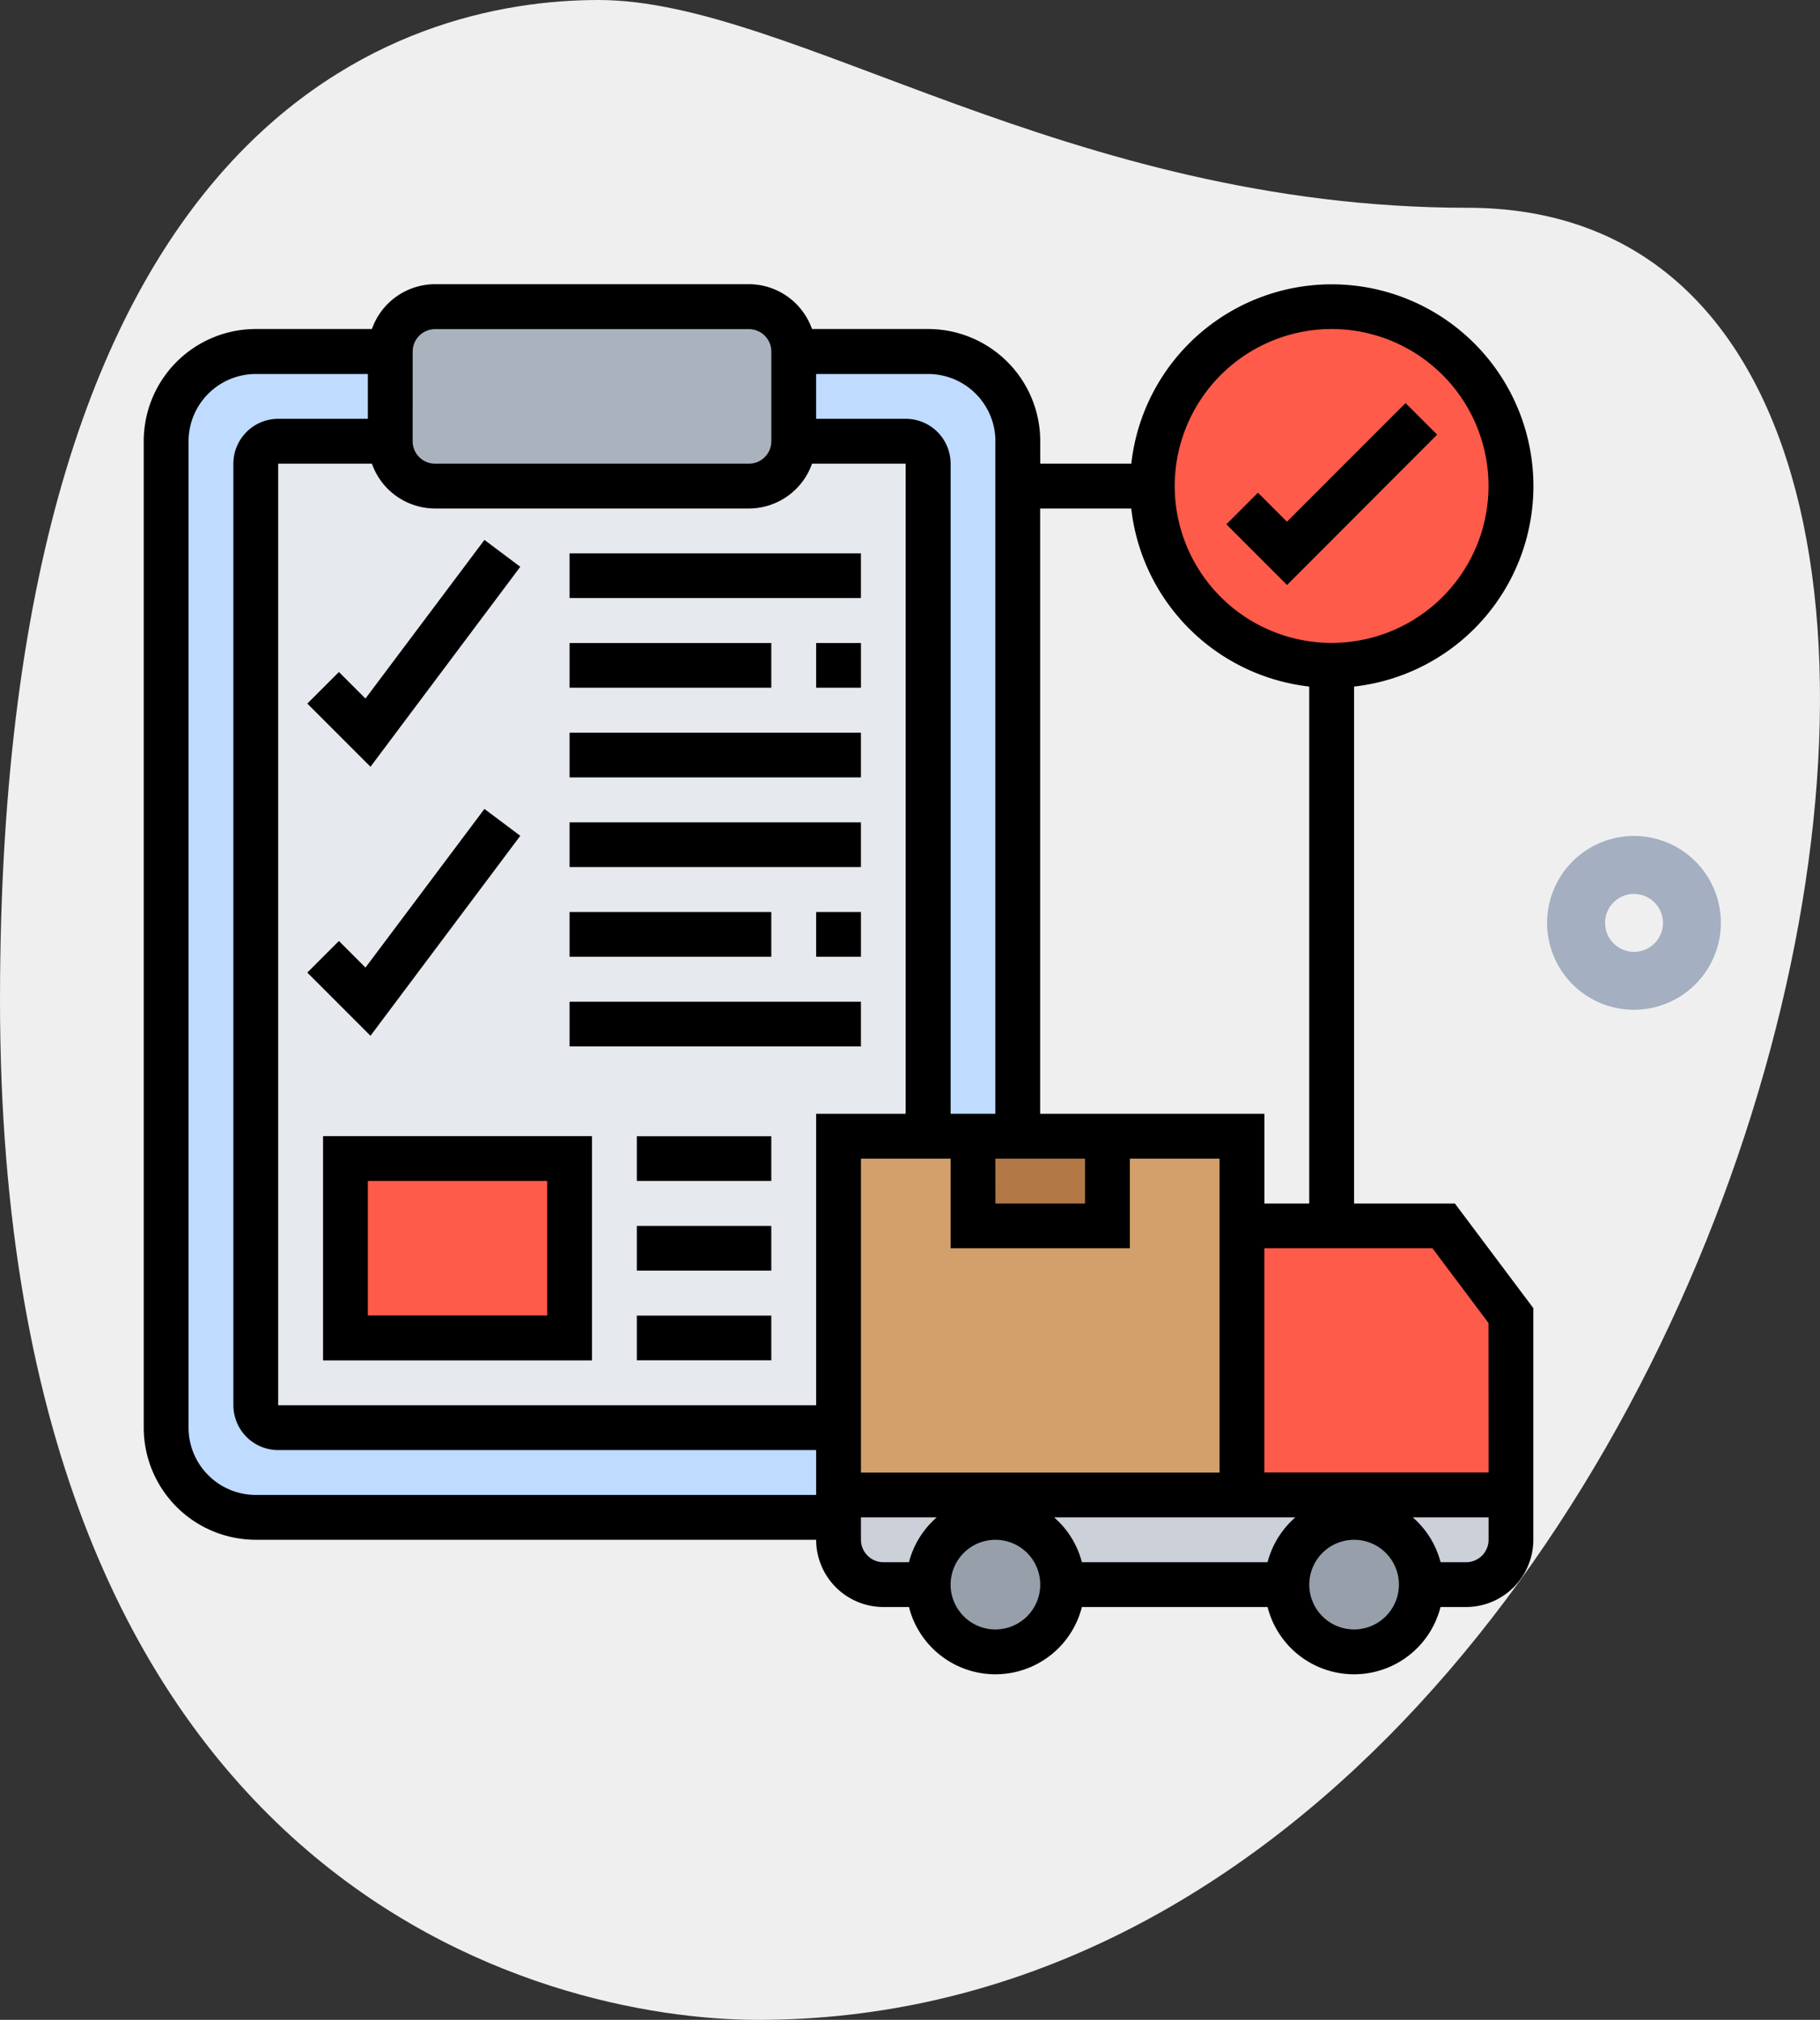 <svg xmlns="http://www.w3.org/2000/svg" width="57.628" height="63.94" viewBox="0 0 57.628 63.94">
  <rect x="0" y="0" width="57.628" height="63.94" fill="#333333" stroke="none"/>
  <g id="Group_1654" data-name="Group 1654" transform="translate(-119.449 -7971)">
    <g id="Group_1655" data-name="Group 1655">
      <g id="_3102930" data-name="3102930" transform="translate(117.159 7970.416)">
        <g id="Group_848" data-name="Group 848" transform="translate(2.29 0.584)">
          <path id="Path_1487" data-name="Path 1487" d="M48.754,7.161c-12.687,0-21.4-6.577-27.512-6.577S2.29,4.1,2.29,32.247s17.272,32.277,24,32.277C57.772,64.526,71.221,7.161,48.754,7.161Z" transform="translate(-2.29 -0.584)" fill="#efefef"/>
          <g id="Group_1674" data-name="Group 1674" transform="translate(3.576 8.015)">
            <g id="Group_1673" data-name="Group 1673" transform="translate(0.975 0.985)">
              <g id="Group_1671" data-name="Group 1671" transform="translate(0.713 0.713)">
                <g id="Group_1659" data-name="Group 1659" transform="translate(31.226 0)">
                  <circle id="Ellipse_121" data-name="Ellipse 121" cx="5.5" cy="5.5" r="5.5" transform="translate(0.061 0.287)" fill="#ff5b4a"/>
                </g>
                <g id="Group_1660" data-name="Group 1660" transform="translate(19.871 1.419)">
                  <path id="Path_2490" data-name="Path 2490" d="M37.077,8.248V28.829H34.238V7.538a.707.707,0,0,0-.71-.71H29.98V3.99h4.258a2.843,2.843,0,0,1,2.839,2.839Z" transform="translate(-29.98 -3.99)" fill="#bfdbff"/>
                </g>
                <g id="Group_1661" data-name="Group 1661" transform="translate(0 1.419)">
                  <path id="Path_2491" data-name="Path 2491" d="M23.271,40.184v.71H4.819A2.843,2.843,0,0,1,1.98,38.055V6.829A2.838,2.838,0,0,1,4.819,3.99H9.077V6.829H5.528a.7.7,0,0,0-.71.71V37.345a.707.707,0,0,0,.71.71H23.271Z" transform="translate(-1.98 -3.99)" fill="#bfdbff"/>
                </g>
                <g id="Group_1662" data-name="Group 1662" transform="translate(2.839 4.258)">
                  <path id="Path_2492" data-name="Path 2492" d="M27.271,8.7V29.99H24.432v9.226H6.69a.707.707,0,0,1-.71-.71V8.7a.7.7,0,0,1,.71-.71h3.548a1.419,1.419,0,0,0,1.419,1.419h9.936A1.424,1.424,0,0,0,23.013,7.99h3.548a.707.707,0,0,1,.71.71Z" transform="translate(-5.98 -7.99)" fill="#e6e9ed"/>
                </g>
                <g id="Group_1663" data-name="Group 1663" transform="translate(5.678 26.968)">
                  <path id="Path_2493" data-name="Path 2493" d="M9.98,39.99h7.1v5.678H9.98Z" transform="translate(-9.98 -39.99)" fill="#ff5b4a"/>
                </g>
                <g id="Group_1664" data-name="Group 1664" transform="translate(7.097)">
                  <path id="Path_2494" data-name="Path 2494" d="M24.754,3.409V6.248a1.424,1.424,0,0,1-1.419,1.419H13.4A1.419,1.419,0,0,1,11.98,6.248V3.409A1.414,1.414,0,0,1,13.4,1.99h9.936a1.419,1.419,0,0,1,1.419,1.419Z" transform="translate(-11.98 -1.99)" fill="#aab2bd"/>
                </g>
                <g id="Group_1665" data-name="Group 1665" transform="translate(21.291 37.613)">
                  <path id="Path_2495" data-name="Path 2495" d="M31.98,54.99H53.271v1.419a1.424,1.424,0,0,1-1.419,1.419H50.432a2.129,2.129,0,1,0-4.258,0h-7.1a2.129,2.129,0,1,0-4.258,0H33.4a1.419,1.419,0,0,1-1.419-1.419V54.99Z" transform="translate(-31.98 -54.99)" fill="#ccd1d9"/>
                </g>
                <g id="Group_1666" data-name="Group 1666" transform="translate(35.484 38.323)">
                  <circle id="Ellipse_122" data-name="Ellipse 122" cx="2" cy="2" r="2" transform="translate(-0.197 -0.036)" fill="#969faa"/>
                </g>
                <g id="Group_1667" data-name="Group 1667" transform="translate(24.129 38.323)">
                  <circle id="Ellipse_123" data-name="Ellipse 123" cx="2" cy="2" r="2" transform="translate(0.157 -0.036)" fill="#969faa"/>
                </g>
                <g id="Group_1668" data-name="Group 1668" transform="translate(34.065 29.097)">
                  <path id="Path_2496" data-name="Path 2496" d="M58.5,45.829v5.678H49.98V42.99h6.387Z" transform="translate(-49.98 -42.99)" fill="#ff5b4a"/>
                </g>
                <g id="Group_1669" data-name="Group 1669" transform="translate(21.291 26.258)">
                  <path id="Path_2497" data-name="Path 2497" d="M31.98,38.99H44.754V50.345H31.98Z" transform="translate(-31.98 -38.99)" fill="#d3a06c"/>
                </g>
                <g id="Group_1670" data-name="Group 1670" transform="translate(25.549 26.258)">
                  <path id="Path_2498" data-name="Path 2498" d="M39.4,38.99h2.839v2.839H37.98V38.99Z" transform="translate(-37.98 -38.99)" fill="#b27946"/>
                </g>
              </g>
              <g id="Group_1672" data-name="Group 1672">
                <path id="Path_2499" data-name="Path 2499" d="M55.949,7.281l-1-1-3.756,3.756-.918-.918-1,1,1.921,1.921Z" transform="translate(-14.995 -2.522)"/>
                <path id="Path_2500" data-name="Path 2500" d="M15.015,13.237l-1.135-.851-3.767,5.022-.841-.841-1,1,2,2Z" transform="translate(-3.092 -4.295)"/>
                <path id="Path_2501" data-name="Path 2501" d="M39.3,30.082V13.718a6.386,6.386,0,1,0-7.055-7.055H29.362v-.71A3.552,3.552,0,0,0,25.814,2.4H22.135a2.126,2.126,0,0,0-2-1.419H10.2A2.126,2.126,0,0,0,8.2,2.4H4.523A3.552,3.552,0,0,0,.975,5.953V37.179a3.552,3.552,0,0,0,3.548,3.548H22.266a2.132,2.132,0,0,0,2.129,2.129h.81a2.825,2.825,0,0,0,5.476,0H36.56a2.825,2.825,0,0,0,5.476,0h.81a2.132,2.132,0,0,0,2.129-2.129V33.394l-2.484-3.312ZM38.588,2.4a4.968,4.968,0,1,1-4.968,4.968A4.974,4.974,0,0,1,38.588,2.4ZM32.243,8.082a6.4,6.4,0,0,0,5.636,5.636V30.082H36.459V27.243h-7.1V8.082ZM23.685,38.6V28.663h2.839V31.5H32.2V28.663H35.04V38.6ZM8.2,6.663a2.126,2.126,0,0,0,2,1.419h9.936a2.126,2.126,0,0,0,2-1.419H25.1V27.243H22.266v9.226H5.233V6.663Zm19.741,22h2.839v1.419H27.943Zm0-22.71V27.243H26.524V6.663A1.421,1.421,0,0,0,25.1,5.243H22.266V3.824h3.548A2.132,2.132,0,0,1,27.943,5.953ZM9.491,3.114a.71.71,0,0,1,.71-.71h9.936a.71.71,0,0,1,.71.71V5.953a.71.71,0,0,1-.71.71H10.2a.71.71,0,0,1-.71-.71ZM4.523,39.308a2.132,2.132,0,0,1-2.129-2.129V5.953A2.132,2.132,0,0,1,4.523,3.824H8.072V5.243H5.233A1.421,1.421,0,0,0,3.814,6.663V36.469a1.421,1.421,0,0,0,1.419,1.419H22.266v1.419Zm20.682,2.129h-.81a.71.71,0,0,1-.71-.71v-.71h2.4A2.827,2.827,0,0,0,25.205,41.437Zm2.738,2.129a1.419,1.419,0,1,1,1.419-1.419A1.421,1.421,0,0,1,27.943,43.566Zm8.617-2.129H30.681a2.821,2.821,0,0,0-.88-1.419H37.44a2.827,2.827,0,0,0-.88,1.419ZM39.3,43.566a1.419,1.419,0,1,1,1.419-1.419A1.421,1.421,0,0,1,39.3,43.566Zm3.548-2.129h-.81a2.821,2.821,0,0,0-.88-1.419h2.4v.71A.71.71,0,0,1,42.847,41.437Zm.71-2.839h-7.1V31.5h5.323l1.774,2.365Z" transform="translate(-0.975 -0.985)"/>
                <path id="Path_2502" data-name="Path 2502" d="M19.975,12.985H29.2V14.4H19.975Z" transform="translate(-6.491 -4.469)"/>
                <path id="Path_2503" data-name="Path 2503" d="M30.975,16.985h1.419V18.4H30.975Z" transform="translate(-9.684 -5.63)"/>
                <path id="Path_2504" data-name="Path 2504" d="M19.975,16.985h6.387V18.4H19.975Z" transform="translate(-6.491 -5.63)"/>
                <path id="Path_2505" data-name="Path 2505" d="M19.975,20.985H29.2V22.4H19.975Z" transform="translate(-6.491 -6.791)"/>
                <path id="Path_2506" data-name="Path 2506" d="M15.015,25.237l-1.135-.851-3.767,5.022-.841-.841-1,1,2,2Z" transform="translate(-3.092 -7.779)"/>
                <path id="Path_2507" data-name="Path 2507" d="M19.975,24.985H29.2V26.4H19.975Z" transform="translate(-6.491 -7.953)"/>
                <path id="Path_2508" data-name="Path 2508" d="M30.975,28.985h1.419V30.4H30.975Z" transform="translate(-9.684 -9.114)"/>
                <path id="Path_2509" data-name="Path 2509" d="M19.975,28.985h6.387V30.4H19.975Z" transform="translate(-6.491 -9.114)"/>
                <path id="Path_2510" data-name="Path 2510" d="M19.975,32.985H29.2V34.4H19.975Z" transform="translate(-6.491 -10.275)"/>
                <path id="Path_2511" data-name="Path 2511" d="M8.975,46.082h8.516v-7.1H8.975ZM10.394,40.4h5.678v4.258H10.394Z" transform="translate(-3.297 -12.017)"/>
                <path id="Path_2512" data-name="Path 2512" d="M22.975,38.985h4.258V40.4H22.975Z" transform="translate(-7.362 -12.017)"/>
                <path id="Path_2513" data-name="Path 2513" d="M22.975,42.985h4.258V44.4H22.975Z" transform="translate(-7.362 -13.178)"/>
                <path id="Path_2514" data-name="Path 2514" d="M22.975,46.985h4.258V48.4H22.975Z" transform="translate(-7.362 -14.339)"/>
              </g>
            </g>
          </g>
        </g>
        <g id="Group_849" data-name="Group 849" transform="translate(51.279 27.049)">
          <path id="Path_1488" data-name="Path 1488" d="M31.751,20.5A2.751,2.751,0,1,1,34.5,17.751,2.755,2.755,0,0,1,31.751,20.5Zm0-3.668a.917.917,0,1,0,.917.917A.919.919,0,0,0,31.751,16.834Z" transform="translate(-29 -15)" fill="#a4afc1"/>
        </g>
      </g>
    </g>
  </g>
</svg>
